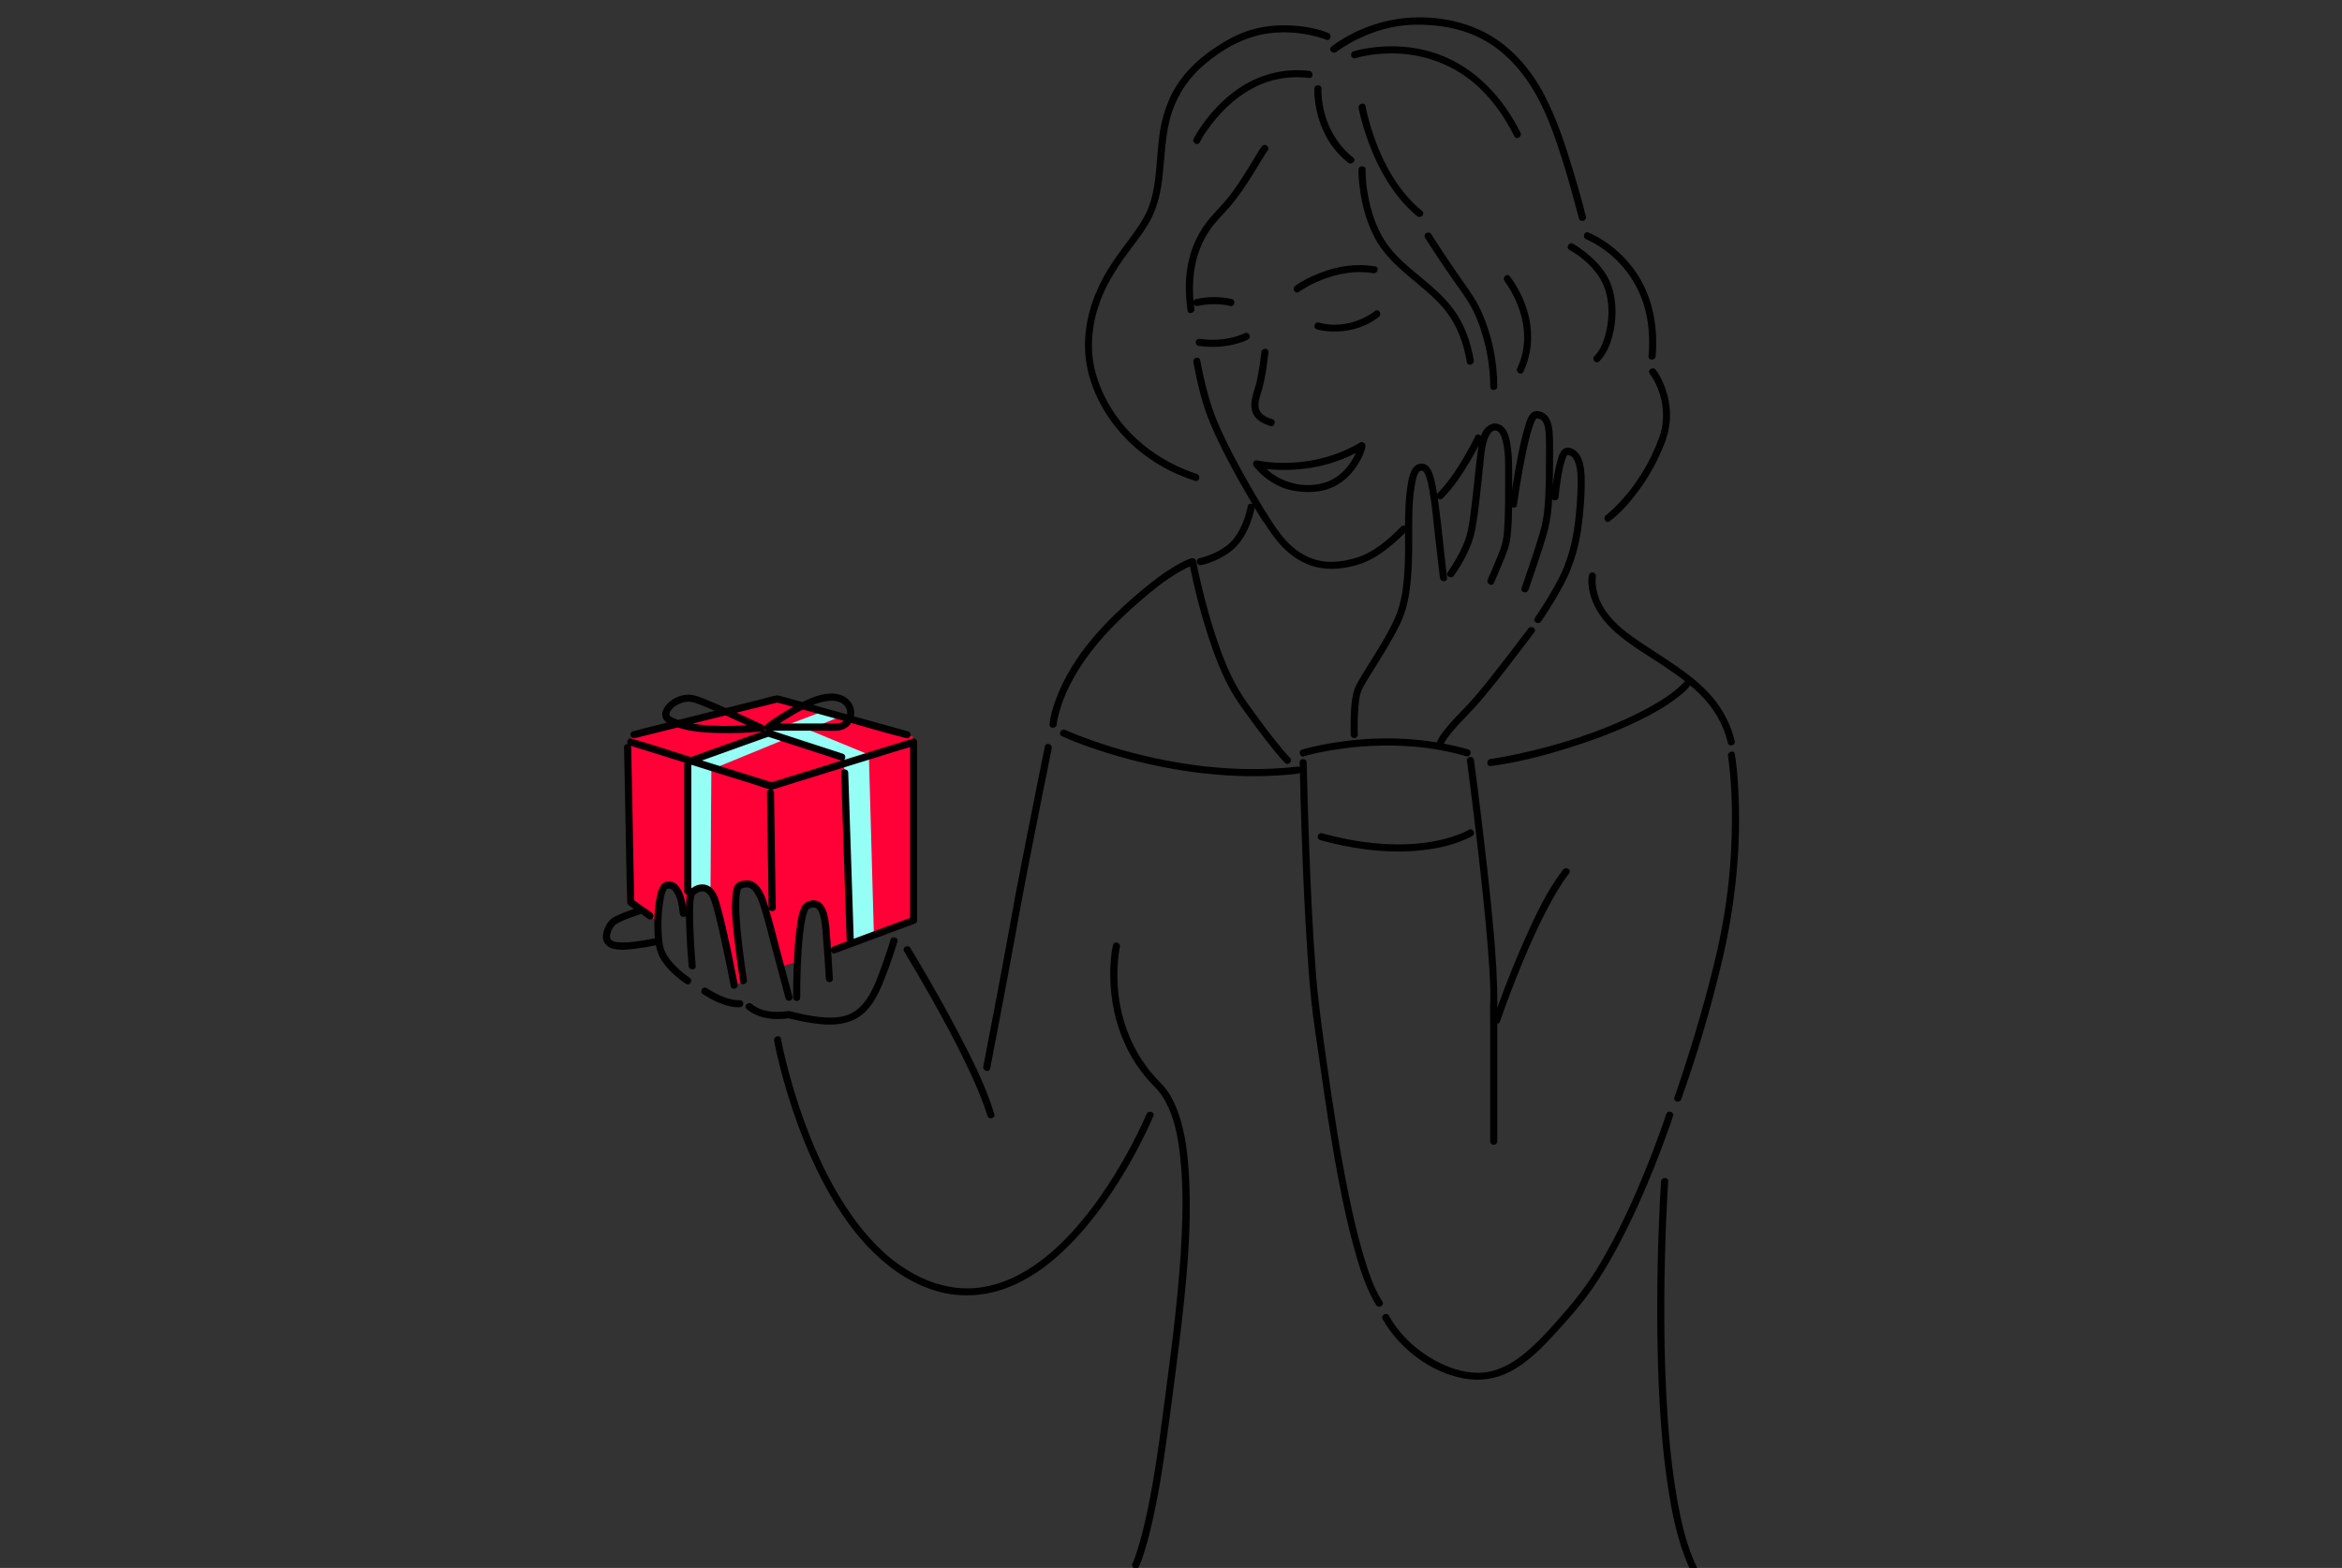 <?xml version="1.0" encoding="UTF-8"?><svg id="uuid-423ecbf0-48c0-4d45-8ccd-df30928e4a48" xmlns="http://www.w3.org/2000/svg" width="572" height="383" viewBox="0 0 572 383"><rect x="0" y="0" width="572" height="383" fill="#333333" stroke="none"/><defs><style>.uuid-2ca602bc-17fd-45c2-bd4f-f5061380b76c{fill:none;}.uuid-9d367684-d7f0-4d4b-a1a4-c8da3f90ebb5{fill:#ff0037;}.uuid-95def407-dee2-4182-abb5-25c490762e7f{fill:#96fff5;}</style></defs><rect class="uuid-2ca602bc-17fd-45c2-bd4f-f5061380b76c" width="572" height="383"/><path class="uuid-9d367684-d7f0-4d4b-a1a4-c8da3f90ebb5" d="M223,179.98l1.02,44.8-21.87,7.45s-.85-12.27-3.74-12.3-2.79,14.71-2.79,14.71l-5.06,1.56-3.45-11.22s-1.39-9.22-5.62-9.04.95,23.39.95,23.39l-2.27,1.07s-5.35-23.85-8.28-23.85-4.36,7.25-4.36,7.25c0,0-.64-7.88-3.21-8.32s-3.53,9.71-3.53,9.71l-7.64-4.91v-37.79l1.44-3.2,34.8-8.72,33.61,9.39Z"/><polygon class="uuid-95def407-dee2-4182-abb5-25c490762e7f" points="212.21 184.34 197.41 178.24 205.26 175.02 204.34 174.76 201.32 173.65 167.85 186.32 167.85 217.72 170.59 217.07 173.53 217.72 173.74 187.96 191.79 180.55 206.08 184.82 207.92 230.72 213.44 228.48 212.21 184.34"/><path d="M335.65,57.82c-1.78-3.41-2.86-7.17-3.42-10.96-.26-1.78-.47-3.61-.43-5.41.02-1.12,1.76-1.12,1.73,0-.04,2.12.22,4.27.6,6.35.71,3.91,2,7.76,4.15,11.13,2.26,3.52,5.62,6.18,8.8,8.83,2.88,2.4,5.73,4.84,7.96,7.88,2.67,3.64,4.15,7.95,4.9,12.37.19,1.09-1.48,1.56-1.67.46-.83-4.89-2.56-9.52-5.82-13.32-2.47-2.88-5.5-5.21-8.38-7.65-3.32-2.81-6.4-5.76-8.44-9.66ZM326.37,12.67s-.07.05-.08.07c.03-.03.1-.08.17-.13.24-.17.48-.34.72-.51.85-.58,1.72-1.11,2.62-1.61,2.88-1.61,5.96-2.85,9.17-3.62,3.64-.88,7.37-1,11.09-.67,3.17.28,6.31.95,9.27,2.11,6.89,2.71,12.09,8.23,15.7,14.57,3.14,5.52,5.16,11.72,7.04,17.76,1.3,4.15,2.36,8.34,3.53,12.52.02.07.03.13.05.2.26,1.08,1.94.62,1.67-.46-.9-3.7-1.95-7.37-3.05-11.01-1.93-6.36-4.02-12.83-7.11-18.73-3.43-6.54-8.58-12.42-15.32-15.64-6.24-2.98-13.74-3.9-20.56-2.87-5.56.84-11.21,3.12-15.74,6.49-.13.1-.26.19-.38.29-.88.69.36,1.91,1.23,1.23ZM326.28,12.73s-.02.02,0,0h0ZM290.05,75.86c.16,1.1,1.83.63,1.67-.46-.05-.36-.1-.72-.14-1.07.18.3.5.5.93.41,1.86-.42,3.77-.54,5.67-.37.73.06,1.42.14,2.22.37,1.08.3,1.53-1.37.46-1.67-.86-.24-1.78-.35-2.68-.43-2.05-.18-4.13-.02-6.13.43-.3.07-.47.24-.55.45-.54-5.95.43-11.95,3.76-17.04,1.42-2.16,3.26-3.87,4.94-5.81,2.15-2.48,3.99-5.23,5.73-8.01.81-1.29,1.59-2.59,2.38-3.89.26-.43.52-.86.8-1.29.1-.16.21-.32.31-.47.03-.05.04-.07.05-.07.01-.01.03-.03.07-.07.77-.8-.45-2.03-1.23-1.23-.5.52-.86,1.2-1.23,1.81-.69,1.12-1.36,2.25-2.05,3.37-1.74,2.82-3.54,5.63-5.67,8.17-1.76,2.1-3.76,3.93-5.32,6.21-1.65,2.41-2.87,5.12-3.58,7.96-1.05,4.16-1.02,8.48-.41,12.71ZM287.45,115.76c1.44.64,2.91,1.2,4.41,1.69,1.06.35,1.52-1.32.46-1.67-9.8-3.22-18.25-9.94-22.73-19.33-1.57-3.3-2.67-6.94-2.86-10.6-.29-5.66,1.14-11.3,3.74-16.3,1.51-2.89,3.34-5.61,5.29-8.22,1.52-2.04,3.11-4.05,4.45-6.22,2.13-3.46,3.11-7.17,3.62-11.17.7-5.56.63-11.21,2.41-16.58,1.51-4.55,4.24-8.46,7.87-11.57,4.46-3.82,9.95-6.91,15.82-7.66,4.42-.57,9.06-.09,13.29,1.32.23.08.47.16.7.25,1.04.41,1.49-1.26.46-1.67-3.18-1.26-6.8-1.77-10.19-1.84-3.21-.07-6.46.36-9.51,1.38-2.98,1-5.75,2.61-8.34,4.37-4.15,2.82-7.77,6.4-10.08,10.89-1.17,2.29-2.01,4.74-2.57,7.25-.65,2.95-.85,5.95-1.11,8.96-.37,4.37-.69,8.95-2.64,12.96-.95,1.96-2.19,3.76-3.47,5.52-1.93,2.64-3.95,5.21-5.68,7.99-3.3,5.31-5.45,11.15-5.77,17.44-.2,4,.48,7.93,1.91,11.67,3.64,9.51,11.25,17.06,20.52,21.15ZM308.6,127.52c-.75-1.16-1.47-2.33-2.18-3.51,0,.03,0,.06,0,.1-.17.87-.42,1.73-.69,2.57-1.08,3.32-2.74,6.35-5.65,8.39-1.97,1.38-4.34,2.43-6.69,2.97-1.09.25-1.55-1.42-.46-1.67.86-.2,1.71-.49,2.54-.81,1.48-.58,2.94-1.33,4.19-2.31,1.32-1.03,2.29-2.32,3.06-3.8.94-1.8,1.64-3.8,2.03-5.8.12-.62.7-.73,1.15-.52-.6-1-1.19-2-1.77-3.01-3.13-5.44-6.13-11-8.57-16.79-2-4.75-3.14-9.82-4.1-14.87-.21-1.09,1.46-1.56,1.67-.46,1.05,5.49,2.34,10.93,4.62,16.06,2.53,5.67,5.51,11.14,8.64,16.5,1.34,2.3,2.73,4.59,4.19,6.82,1.47,2.25,3.03,4.41,5.07,6.19,2.29,2,5.13,3.36,8.18,3.62,2.32.2,4.6-.17,6.84-.77,4.51-1.21,8.35-4.47,11.54-7.78.29-.31.65-.32.94-.17,0-.89.01-1.77.04-2.66.06-2.23.2-4.47.51-6.68.21-1.53.46-3.26,1.29-4.6.89-1.44,2.85-1.8,3.99-.44.62.73.94,1.69,1.19,2.59.37,1.31.61,2.66.81,4,.04-.06.06-.11.11-.16,2.58-2.6,4.62-5.7,6.47-8.85.98-1.67,1.92-3.37,2.76-5.12.31-.64,1.02-.51,1.38-.08.46-1.22,1.19-2.28,2.4-2.81,1.33-.58,2.72.07,3.54,1.19.68.93.98,2.12,1.19,3.25.61,3.41.5,6.94.48,10.38,0,.33,0,.67,0,1,.41-2.65.86-5.29,1.38-7.92.45-2.29.94-4.58,1.61-6.81.38-1.28.83-3.28,2.04-4.07.7-.46,1.74-.25,2.46.08.98.44,1.56,1.32,1.91,2.31.53,1.51.57,3.21.6,4.79.03,1.65,0,3.31,0,4.96,0,1.94-.03,3.88-.08,5.82.25-2.07.59-4.14,1.15-6.13.29-1.03.74-2.72,1.94-3.06,1.57-.44,3.13.9,3.74,2.21.95,2.02,1.01,4.44.99,6.64-.02,3.05-.27,6.12-.62,9.16-.62,5.4-2.01,10.58-4.58,15.38-1.65,3.09-3.52,6.08-5.48,8.98-.62.92-2.12.05-1.5-.87,2.07-3.06,4.04-6.22,5.75-9.49,2.33-4.48,3.56-9.36,4.11-14.35.31-2.84.55-5.71.58-8.57.02-1.94.06-4.18-.75-5.99-.24-.53-.6-1.08-1.17-1.29-.13-.05-.3-.07-.45-.11,0,0-.08,0-.15-.02,0,0,0,0,0,0,0,0,0,0,0,0,0,0,0,0,0,0,0,0,0,0,0,0-.11-.02-.06-.01-.01-.01-.09,0-.16-.01.01.01,0,.02-.01.03-.03.07.1-.17-.09.15-.12.2-.06.1-.11.21-.16.32-.07.16-.17.44-.25.68-.24.72-.41,1.45-.57,2.19-.47,2.24-.78,4.52-.99,6.8-.08.88-1.19,1.05-1.58.52-.03.56-.06,1.11-.1,1.67-.2,2.6-.65,5.03-1.4,7.52-1.33,4.37-2.8,8.69-4.3,13-.36,1.05-2.04.59-1.67-.46.04-.11.07-.21.11-.32,1.57-4.54,3.15-9.09,4.5-13.7.72-2.46.98-4.94,1.13-7.49.2-3.42.23-6.85.24-10.28,0-1.6.03-3.21-.03-4.82-.05-1.28-.08-2.81-.72-3.96-.41-.74-.86-.74-1.59-.88,0,0,0,0,0,0-.04.06-.07.1-.06.07-.02.03-.04.05-.05.08-.07.11-.14.23-.2.34-.33.62-.53,1.22-.78,1.99-.31.97-.57,1.95-.81,2.94-.56,2.3-1.02,4.63-1.45,6.96-.53,2.92-1.02,5.86-1.43,8.8-.09.65-.7.74-1.16.49-.03,2.04-.09,4.09-.28,6.12-.12,1.27-.26,2.57-.66,3.79-.36,1.12-.8,2.21-1.24,3.29-.73,1.8-1.49,3.58-2.28,5.35-.45,1.02-1.95.14-1.5-.87.84-1.9,1.66-3.81,2.43-5.73.43-1.09.89-2.19,1.15-3.33.35-1.52.43-3.1.51-4.65.19-3.72.15-7.45.16-11.17,0-3.05.13-6.31-.69-9.28-.22-.79-.65-2.11-1.64-2.22-1.21-.14-1.93,1.88-2.19,2.74-.55,1.87-.62,3.79-.84,5.75-.55,5.05-.99,10.12-1.83,15.13-.72,4.33-2.86,8.29-5.34,11.86-.63.91-2.14.04-1.5-.87,1.43-2.05,2.71-4.25,3.73-6.53,1.09-2.41,1.47-4.93,1.82-7.53.69-5.13,1.11-10.3,1.77-15.43.06-.45.13-.94.21-1.44-.67,1.3-1.38,2.59-2.12,3.85-1.9,3.21-4.01,6.39-6.65,9.04-.39.39-.87.29-1.18,0,.91,6.45,1.48,12.95,2.26,19.42.13,1.11-1.6,1.09-1.73,0-.02-.19-.05-.38-.07-.56-.36-3.04-.72-6.08-1.07-9.12-.45-3.92-.75-7.87-1.45-11.75-.22-1.22-.46-2.47-.92-3.63-.07-.17-.27-.59-.46-.85-.01-.01-.03-.03-.06-.06-.04-.05-.09-.09-.14-.13-.04-.04-.03-.02,0,0-.01-.01-.03-.02-.05-.03-.01,0-.14-.03-.18-.05-.04,0-.1,0-.15,0,0,0-.15.02-.26.05-.08.03.05-.05-.09.04,0,0-.04.02-.12.11-.78.89-1,2.64-1.19,3.84-.64,4.03-.58,8.16-.57,12.23.01,4.28-.04,8.58-.62,12.83-.28,2.02-.67,4.03-1.36,5.95-.63,1.78-1.5,3.47-2.4,5.12-1.88,3.46-4.02,6.76-6.08,10.11-.67,1.1-1.4,2.21-1.92,3.39-.47,1.07-.63,2.61-.74,3.88-.2,2.3-.24,4.62-.17,6.93.03,1.12-1.7,1.11-1.73,0,0-.22,0-.44-.01-.66-.04-3.02-.03-6.13.56-9.1.24-1.23.75-2.3,1.37-3.38.84-1.48,1.76-2.92,2.66-4.37,2.19-3.52,4.44-7.06,6.17-10.85,1.78-3.9,2.21-8.31,2.42-12.54.14-2.8.11-5.6.11-8.4-.01.01-.02.02-.03.03-1.84,1.84-3.84,3.56-5.97,5.04-2.29,1.6-4.7,2.61-7.42,3.2-2.58.57-5.23.74-7.83.2-3.3-.68-6.23-2.53-8.57-4.91-1.83-1.86-3.29-4.03-4.7-6.22ZM382.77,111.11s.02,0,.02,0c.02.03,0-.09-.02,0ZM382.76,111.11s0,0,0,0c.01-.04,0-.04,0,0ZM375.26,102.13s0,0,0,0c0,0,0,0,0,0ZM363.96,94.42c0,1.12,1.74,1.12,1.73,0-.02-6.13-1.28-12.33-3.73-17.95-1.18-2.71-2.77-5.05-4.47-7.44-1.79-2.51-3.51-5.05-5.21-7.62-.92-1.4-1.84-2.8-2.73-4.21-.6-.94-2.1-.07-1.5.87,2.24,3.53,4.56,7.01,6.96,10.44,1.7,2.42,3.49,4.73,4.8,7.4,1.33,2.7,2.28,5.59,2.96,8.52.77,3.27,1.18,6.62,1.19,9.99ZM387.44,58.47s.05.02.08.03c.07.03.14.06.21.09.43.19.85.41,1.27.63,1.4.76,2.76,1.68,3.95,2.64,4.05,3.3,7.05,7.71,8.57,12.71,1.22,4.03,1.47,8.26,1.11,12.44-.1,1.11,1.64,1.1,1.73,0,.6-7.02-.64-14.24-4.58-20.18-2.41-3.63-5.69-6.71-9.48-8.86-.77-.44-1.58-.86-2.41-1.18-1.04-.4-1.49,1.28-.46,1.67ZM402.91,91.26c3.13,4.31,4.18,10.39,2.4,15.41-2.2,6.22-5.81,12.08-10.44,16.78-.64.65-1.3,1.28-2,1.88-.19.16-.39.32-.58.48-.03.03-.03.03-.05.04,0,0,0,0-.01,0,0,0,0,0,0,0-.03.02-.03.03,0,0-.85.67,0,2.14.89,1.48,3.05-2.27,5.58-5.36,7.76-8.44,2.29-3.25,4.16-6.78,5.62-10.49,1.51-3.85,1.84-7.82.74-11.83-.59-2.16-1.5-4.4-2.83-6.22-.65-.89-2.15-.03-1.5.87ZM306.26,113.92c-.52-.66-.06-1.66.84-1.45.51.12,1.21.22,1.59.27,8.04,1.07,16.49-.48,23.47-4.63.28-.17.55-.15.78-.03.3.11.53.37.53.78,0,.69-.28,1.41-.53,2.04-.66,1.6-1.6,3.1-2.7,4.43-1.65,1.99-3.81,3.51-6.3,4.25-2.53.76-5.25.73-7.83.31-3.75-.6-7.51-2.98-9.85-5.97ZM312.09,114.76c-.93-.04-1.86-.09-2.8-.19.35.31.7.6,1.06.87,3.76,2.85,8.95,3.87,13.47,2.36,2.27-.76,4.18-2.3,5.59-4.21.67-.91,1.29-1.9,1.75-2.94-2.09,1.08-4.28,1.96-6.53,2.61-4.05,1.17-8.33,1.66-12.54,1.5ZM309.79,86.03c.12-1.11-1.62-1.1-1.73,0-.25,2.36-.6,4.72-1.1,7.03-.55,2.53-2.09,5.44-.89,8,.77,1.65,2.56,2.48,4.21,3,1.07.33,1.52-1.34.46-1.67-1.49-.47-3.18-1.24-3.36-2.99-.16-1.54.55-3.06.93-4.52.76-2.88,1.17-5.89,1.49-8.85ZM335.87,75.95c-3.76,2.88-9.13,4.18-13.76,2.84-1.07-.31-1.53,1.36-.46,1.67,1.6.46,3.37.57,5.02.51,3.64-.13,7.17-1.31,10.07-3.53.87-.67.01-2.18-.88-1.5ZM304.82,82.91c-1.07.57-2.29.94-3.46,1.22-2.85.69-5.79.76-8.69.33-.46-.07-.72-.66-.61-1.07.14-.49.6-.67,1.07-.61,2.62.38,5.33.28,7.9-.36.77-.19,1.53-.43,2.27-.72.06-.02.11-.05.17-.07.01,0,.03-.01.04-.02.08-.03.16-.07.23-.11.07-.03.14-.06.2-.1.99-.52,1.86.97.87,1.5ZM303.45,81.64s-.04.02,0,0h0ZM317.24,71.31c1.64-1.18,3.52-2.11,5.38-2.87,4.03-1.63,8.46-2.44,12.78-1.71,1.09.18,1.56-1.49.46-1.67-4.58-.77-9.24-.06-13.54,1.64-2.06.82-4.16,1.8-5.97,3.11-.9.65-.03,2.15.88,1.5ZM347.48,115.04s0,0,0,0c.03.03.09.09,0,0ZM382.76,111.12s0,0,0,0c.01,0,.01,0,.03,0-.01,0-.02,0-.03,0ZM372.06,90.82c1.92-4.09,2.37-8.58,1.43-13-.66-3.08-1.93-6.06-3.62-8.71-.36-.56-.74-1.12-1.15-1.64-.69-.87-1.9.35-1.23,1.22-.04-.05-.1-.12-.06-.07.05.08.11.15.17.22.2.27.39.55.57.83.64.98,1.22,2.01,1.73,3.06,1.51,3.13,2.43,6.59,2.35,10.08-.05,2.47-.64,4.9-1.69,7.14-.47,1,1.02,1.89,1.5.87ZM389.4,87.01c-.78.8.44,2.02,1.23,1.23,1.6-1.63,2.54-3.83,3.13-6.01.7-2.58.95-5.32.72-7.98-.22-2.57-.89-5.07-2.27-7.27-1.25-1.98-2.91-3.7-4.74-5.16-1.04-.83-2.13-1.63-3.29-2.28-.98-.54-1.85.96-.87,1.5,2.55,1.4,4.95,3.45,6.69,5.77,2.94,3.91,3.36,9.1,2.37,13.77-.48,2.28-1.29,4.72-2.96,6.42ZM351.39,13.29c-5.53-2.02-11.59-2.44-17.39-1.51-1.15.19-2.31.4-3.42.77-1.06.35-.6,2.02.46,1.67.85-.28,1.74-.46,2.62-.63,1.08-.2,1.77-.3,2.81-.39,1.28-.12,2.56-.18,3.85-.16,6.95.09,13.75,2.4,19.16,6.79,4.46,3.62,7.82,8.34,10.38,13.45.5,1,2,.12,1.5-.87-4.26-8.5-10.89-15.8-19.97-19.12ZM321.01,21.65c-.07,1.41.12,2.86.35,4.25.53,3.12,1.65,6.18,3.37,8.84,1.23,1.9,2.76,3.58,4.54,4.99.87.68,2.1-.54,1.23-1.23-4.74-3.74-7.41-9.51-7.74-15.49-.02-.45-.04-.9-.02-1.35.05-1.12-1.68-1.11-1.73,0ZM319.74,17.32c-6.24-.75-12.44.93-17.57,4.54-3.68,2.59-6.79,5.95-9.25,9.7-.49.75-.98,1.51-1.38,2.31-.5.99.99,1.87,1.5.87,1.07-2.11,2.52-4.07,4.04-5.86,3.26-3.83,7.35-7.09,12.14-8.76,3.39-1.18,6.96-1.5,10.52-1.08,1.11.13,1.1-1.6,0-1.73ZM339.88,45.87c1.76,2.57,3.82,4.94,6.23,6.92.86.7,2.09-.52,1.23-1.23-7.06-5.8-11.15-14.76-13.35-23.46-.18-.72-.36-1.44-.49-2.18-.2-1.1-1.87-.63-1.67.46.4,2.17,1.04,4.31,1.73,6.4,1.53,4.6,3.57,9.08,6.32,13.09ZM258.09,176.92c0-.06.01-.11.02-.17,0,.03.03-.24.04-.31.03-.19.06-.37.1-.56.22-1.15.54-2.28.9-3.39,1.36-4.13,3.5-7.99,5.99-11.53,3.73-5.3,8.43-9.89,13.31-14.14,2.98-2.6,6.11-5.1,9.54-7.1.54-.31,1.08-.61,1.63-.89.21-.1.42-.2.63-.3.09-.04.19-.08.28-.13.04-.02.05-.02.07-.03,0,0-.01,0,0,0,.01,0,.02,0,.04-.01,1.09,5.58,2.54,11.12,4.28,16.52,1.44,4.48,3.09,8.94,5.32,13.09,1.23,2.29,2.73,4.39,4.24,6.5,1.56,2.18,3.16,4.34,4.81,6.45,1.45,1.85,2.9,3.74,4.55,5.42.78.8,2.01-.43,1.23-1.23-1.26-1.28-2.39-2.71-3.52-4.11-1.48-1.84-2.9-3.73-4.29-5.63-1.65-2.26-3.36-4.52-4.77-6.93-2.31-3.95-3.98-8.26-5.43-12.59-1.36-4.06-2.5-8.18-3.51-12.34-.52-2.16-1.02-4.34-1.43-6.53-.09-.47-.64-.71-1.07-.61-1.1.27-2.17.87-3.16,1.41-3.31,1.81-6.33,4.14-9.21,6.56-8.62,7.24-16.86,15.81-20.81,26.56-.71,1.92-1.36,3.98-1.52,6.03-.09,1.11,1.65,1.11,1.73,0ZM318.5,184.73c2.52-.76,5.15-1.23,7.74-1.64,6.21-.97,12.56-1.24,18.83-.74,4.42.36,8.79,1.14,13.05,2.38,1.07.31,1.53-1.36.46-1.67-1.95-.57-3.93-1.03-5.93-1.42.11-.22.25-.48.39-.7.33-.52.69-1.02,1.07-1.5,1.13-1.43,2.38-2.77,3.64-4.08,1.67-1.72,3.27-3.46,4.81-5.3,3.38-4.08,6.61-8.29,9.81-12.5.8-1.05,1.59-2.09,2.38-3.15.67-.89-.84-1.76-1.5-.87-2.09,2.8-4.22,5.58-6.37,8.34-3.12,4.01-6.23,8.06-9.79,11.69-1.49,1.51-2.95,3.06-4.26,4.73-.74.94-1.5,1.92-1.92,3.05-9.96-1.66-20.35-1.16-30.14,1.04-.91.21-1.83.42-2.73.69-1.07.32-.61,1.99.46,1.67ZM337.59,317.9c-2.08-3.28-3.33-7.08-4.45-10.78-1.53-5.04-2.7-10.19-3.76-15.35-2.14-10.43-3.75-20.97-5.24-31.51-1.08-7.59-2.18-15.14-2.77-22.78-.82-10.53-1.28-21.08-1.66-31.63-.23-6.43-.43-12.86-.56-19.29,0-.1,0-.2,0-.3-.02-1.11-1.76-1.12-1.73,0,0,.37.02.75.03,1.12-.13-.09-.29-.14-.5-.12-10.77,1.22-21.69.53-32.3-1.54-7.13-1.39-14.18-3.36-20.96-5.97-.51-.2-1.02-.4-1.52-.6-.22-.09-.43-.18-.65-.27-.08-.03-.15-.06-.23-.09-.04-.02-.1-.04-.13-.06-.32-.14-.64-.27-.95-.42-1.01-.47-1.89,1.03-.87,1.5,3.57,1.66,7.34,2.94,11.09,4.11,8.85,2.76,18.02,4.6,27.26,5.34,6.41.51,12.86.46,19.26-.26.23-.03.4-.13.53-.26.1,4.57.24,9.13.39,13.69.35,10.55.79,21.1,1.53,31.64.32,4.58.68,9.16,1.25,13.72.42,3.34.95,6.66,1.42,9.99,1.45,10.27,2.96,20.53,4.91,30.71,1.03,5.34,2.17,10.67,3.6,15.92,1.14,4.18,2.42,8.4,4.36,12.28.36.72.75,1.42,1.18,2.09.6.94,2.1.07,1.5-.87ZM322.45,205.22c7.5,2.04,15.37,3.22,23.16,2.62,4.15-.32,8.33-1.1,12.18-2.75.61-.26,1.24-.53,1.81-.89.95-.59.08-2.09-.88-1.5-.43.27-.89.48-1.35.69-.11.05-.22.1-.34.15-.15.07-.06.03-.07.03-.08.03-.15.06-.23.09-.31.12-.61.24-.93.35-.79.28-1.58.54-2.39.76-5.32,1.47-10.93,1.72-16.41,1.31-4.77-.36-9.48-1.28-14.09-2.53-1.08-.29-1.54,1.38-.46,1.67ZM366.36,249.49c1.05-3.09,2.2-6.15,3.39-9.19,2.41-6.18,5.01-12.31,8.09-18.19,1.59-3.04,3.31-6.06,5.4-8.79.68-.89-.83-1.75-1.5-.87-3.93,5.14-6.75,11.17-9.37,17.06-2.37,5.33-4.52,10.75-6.52,16.23-.06.15-.11.3-.16.46,0-.21,0-.41,0-.62.04-6.09-.37-12.13-.91-18.2-.79-8.76-1.78-17.51-2.83-26.24-.61-5.06-1.24-10.12-1.91-15.17-.01-.07-.02-.15-.03-.22-.06-.47-.35-.86-.87-.87-.42,0-.93.4-.87.87.56,4.2,1.08,8.4,1.6,12.61,1.05,8.61,2.04,17.23,2.87,25.87.39,4.06.74,8.12,1,12.18.18,2.89.35,5.8.22,8.69-.07,1.55-.01,3.11-.01,4.67v29.01c0,1.12,1.73,1.12,1.73,0v-15.48c0-4.4-.01-8.81,0-13.22.29-.05.55-.22.67-.57ZM390.47,145.97c-.46-1.24-.74-2.48-.77-3.76,0-.36.01-.72.04-1.09,0-.02,0-.02,0-.04,0-.02,0-.04.01-.08,0-.03.01-.07.02-.1.25-1.09-1.42-1.55-1.67-.46-.34,1.47-.11,3.13.25,4.56.94,3.75,3.41,6.98,6.27,9.5,3.34,2.95,7.26,5.24,10.97,7.68,2.05,1.35,4.08,2.75,6.02,4.27-.16.05-.32.14-.44.31.03-.05.05-.07.07-.09-.02.02-.04.05-.07.08-.13.15-.26.29-.4.43-.54.55-1.12,1.06-1.73,1.54-2.54,2.04-5.53,3.75-8.48,5.24-9.46,4.79-19.82,8.08-30.17,10.28-1.58.34-3.16.64-4.76.91-.42.07-.85.14-1.28.2-.12.02-.24.03-.36.05-.02,0,.03,0,.08-.01-1.09.14-1.1,1.87,0,1.73,6.39-.81,12.74-2.48,18.89-4.38,5.77-1.79,11.47-3.9,16.91-6.52,3.35-1.61,6.66-3.42,9.62-5.69,1.12-.86,2.3-1.76,3.15-2.9.06-.08.09-.17.12-.25.85.71,1.67,1.44,2.46,2.22,3.32,3.3,5.71,7.29,6.79,11.87.26,1.09,1.93.63,1.67-.46-.96-4.05-2.9-7.74-5.61-10.89-2.62-3.04-5.85-5.51-9.15-7.77-3.39-2.33-6.91-4.46-10.26-6.85-3.42-2.44-6.73-5.5-8.23-9.53ZM424.52,192.31c-.16-2.71-.36-5.44-.81-8.11-.18-1.1-1.85-.63-1.67.46.02.14.04.29.07.43.01.07.04.32.05.37.03.24.06.49.09.73.19,1.58.33,3.17.45,4.75.4,5.67.4,11.38.09,17.06-.44,8.08-1.56,16.11-3.35,24.01-1.81,7.99-4.02,15.88-6.44,23.7-1.28,4.13-2.6,8.25-4.05,12.33-.38,1.05,1.3,1.51,1.67.46,3.89-10.9,7.18-22.07,9.86-33.32,3.34-14.01,4.88-28.47,4.04-42.87ZM411.24,166.66c.04-.05.05-.07,0,0h0ZM408.56,272.76c.02-.06.04-.12.06-.17.34-1.06-1.33-1.52-1.67-.46-.98,3.04-2.1,6.05-3.24,9.04-2.55,6.67-5.37,13.25-8.6,19.62-1.77,3.5-3.68,6.94-5.78,10.25-2.06,3.23-4.35,6.24-6.87,9.12-3.31,3.79-6.62,7.69-10.58,10.83-3.13,2.48-6.84,4.36-10.92,4.34-3.69-.02-7.32-1.28-10.53-3.04-3.69-2.03-7-4.84-9.5-8.24-.63-.86-1.21-1.75-1.73-2.68-.55-.97-2.05-.1-1.5.87,4.1,7.19,11.66,13,19.87,14.48,3.93.71,7.76.15,11.31-1.71,4.26-2.23,7.74-5.79,10.95-9.31,3.04-3.33,6.08-6.7,8.69-10.39,2.31-3.25,4.35-6.68,6.25-10.19,3.64-6.73,6.75-13.74,9.57-20.85,1.01-2.55,1.98-5.11,2.9-7.7.45-1.27.95-2.53,1.32-3.83ZM409.39,364.87c-1.33-7.91-2-15.93-2.41-23.94-.42-8.08-.55-16.18-.49-24.27.04-6.38.2-12.75.47-19.12.08-2.01.18-4.02.29-6.03.05-.93.16-1.87.17-2.81,0-.04,0-.08,0-.12.08-1.11-1.66-1.11-1.73,0-.17,2.43-.28,4.87-.39,7.3-.28,6.11-.45,12.23-.52,18.35-.09,8.02,0,16.05.34,24.06.36,8.2.98,16.4,2.2,24.52,1,6.67,2.34,13.44,5.05,19.65.27.61.55,1.21.85,1.8.51.99,2,.12,1.5-.87-2.91-5.71-4.27-12.22-5.33-18.5ZM281.49,273.08c.07-.16.14-.33.21-.49.43-1.03-1.25-1.48-1.67-.46.07-.16,0,.02-.06.13-.13.3-.26.6-.39.9-.49,1.1-1.01,2.19-1.54,3.27-1.79,3.65-3.76,7.21-5.9,10.67-2.74,4.43-5.78,8.7-9.21,12.62-3.57,4.07-7.59,7.82-12.23,10.63-4.42,2.67-9.43,4.4-14.63,4.36-5.94-.04-11.61-2.35-16.41-5.74-5.29-3.73-9.56-8.79-13.08-14.18-3.52-5.39-6.37-11.2-8.75-17.18-1.99-4.99-3.67-10.1-5.07-15.28-.74-2.71-1.41-5.45-1.95-8.21-.02-.13-.05-.25-.07-.38-.2-1.1-1.87-.63-1.67.46.36,1.99.83,3.97,1.32,5.94,1.22,4.87,2.69,9.68,4.41,14.4,2.22,6.06,4.85,12,8.09,17.58,3.33,5.73,7.36,11.2,12.37,15.58,4.74,4.14,10.48,7.39,16.75,8.39,5.45.87,10.92-.05,15.92-2.33,5-2.27,9.39-5.76,13.25-9.64,3.87-3.9,7.26-8.27,10.32-12.83,2.52-3.77,4.82-7.7,6.9-11.74,1.1-2.12,2.15-4.27,3.09-6.47ZM220.81,232.41c1.96,3.18,3.84,6.42,5.69,9.66,3.72,6.54,7.32,13.16,10.48,19.99,1.59,3.42,3.09,6.91,4.19,10.52.32,1.06,2,.61,1.67-.46-2.09-6.9-5.44-13.47-8.77-19.84-3.06-5.86-6.32-11.63-9.69-17.32-.68-1.15-1.36-2.3-2.06-3.43-.58-.95-2.08-.08-1.5.87ZM241.83,260.99c.73-3.78,1.46-7.56,2.18-11.34,1.3-6.81,2.59-13.62,3.83-20.44.98-5.41,1.97-10.81,3.02-16.21,1.24-6.37,2.5-12.73,3.77-19.1.73-3.65,1.52-7.29,2.2-10.94.01-.05.02-.11.03-.16.22-1.09-1.45-1.56-1.67-.46-.61,3-1.21,6.01-1.82,9.01-1.25,6.25-2.5,12.5-3.72,18.75-1.07,5.47-2.12,10.95-3.09,16.44-1.2,6.72-2.47,13.43-3.75,20.14-.86,4.55-1.78,9.08-2.61,13.63-.01.07-.03.14-.04.21-.21,1.09,1.46,1.56,1.67.46ZM162.92,217.15s.02,0,.03-.01c0,0-.01,0-.02,0,0,0,0,0,0,0ZM180.44,244.33c.08-.01.13-.02.17-.02-.03,0-.07,0-.09,0-.14,0-.28,0-.42,0-.21,0-.43-.03-.64-.05-.03,0-.06,0-.08-.01-.08-.01-.15-.02-.23-.04-.17-.03-.34-.06-.5-.1-2.19-.5-4.21-1.56-6.09-2.76-.94-.6-1.81.9-.87,1.5,2.02,1.29,4.23,2.43,6.58,2.95.85.19,1.76.33,2.63.2.46-.07.72-.65.61-1.07-.14-.5-.6-.67-1.07-.61ZM180.62,244.3c.07,0,.11-.02,0,0h0ZM169.63,218.69c-.03.1-.06.19-.08.29-.14.58-.17.98-.21,1.64-.05.81-.07,1.63-.07,2.44,0,1.91.06,3.82.16,5.72.12,2.4.28,4.79.49,7.18.1,1.11-1.64,1.1-1.73,0-.28-3.11-.47-6.23-.59-9.35-.03-.94-.06-1.87-.07-2.81-.46.38-1.41.17-1.5-.64-.17-1.65-.42-3.48-1.24-4.95-.21-.37-.51-.75-.78-.95-.28-.21-.45-.23-.8-.2.08,0-.12.04-.26.08,0,0,.02-.02.04-.05-.02.02-.04.04-.06.06-.03,0-.07.02-.09.02.05-.01.07-.01.08-.01-.02.02-.04.04-.06.06-.04.06-.11.18-.13.21-.11.19-.11.22-.18.4-.36.95-.53,1.99-.67,2.99-.35,2.56-.42,5.19-.24,7.76.07,1.02.18,2.06.47,3.05.38,1.32,1.21,2.5,2.12,3.52,1.22,1.38,2.65,2.65,4.2,3.67.93.61.06,2.11-.88,1.5-2.23-1.47-4.36-3.39-5.86-5.61-.8-1.19-1.26-2.5-1.52-3.87-.07.04-.14.08-.24.11-1.52.33-3.06.57-4.6.76-1.87.23-4.08.53-5.91-.08-1.03-.34-1.9-1.1-2.1-2.2-.19-1.03.08-2.06.52-2.99.35-.77.85-1.52,1.53-2.03.69-.52,1.52-.86,2.31-1.2,1.04-.44,2.09-.83,3.16-1.19-.29-.21-.58-.41-.88-.62-.41-.29-.77-.53-.8-1.09-.02-.26-.01-.53-.02-.79-.13-6.85-.27-13.7-.4-20.55-.11-5.46-.21-10.92-.32-16.39-.01-.59.47-.86.93-.82-.4-.59.05-1.6.9-1.34.08.02.15.05.23.07,4.64,1.33,9.24,2.88,13.85,4.32.14.04.28.09.42.13.03-.01.04-.03.07-.04,2.49-.89,4.97-1.78,7.46-2.68,3.16-1.13,6.31-2.27,9.47-3.4.08-.03.16-.06.24-.09-.13,0-.27-.02-.41-.09,0,0-.01,0-.02,0-.1.05-.21.09-.34.1-3.04.3-6.12.39-9.17.33-3.43-.07-7.19-.24-10.52-1.38-3.49.87-6.99,1.75-10.48,2.62-1.08.27-1.54-1.4-.46-1.67.07-.02.15-.03.22-.06,2.69-.74,5.41-1.41,8.12-2.06-.49-.32-.92-.72-1.1-1.32-.27-.88.07-1.83.58-2.55,1.27-1.81,3.63-3.02,5.84-2.96,1.66.05,3.32.84,4.83,1.46,1.42.58,2.83,1.19,4.24,1.81,2.81-.7,5.62-1.4,8.43-2.11,1.27-.32,2.57-.75,3.86-.96.39-.06.66.03,1.02.13.71.2,1.43.4,2.14.59,1.06.29,2.12.59,3.18.88,2.75-1.35,5.97-2.57,8.9-1.87,1.84.44,3.44,1.9,3.74,3.81.08.52.06,1.04-.04,1.55.5.14,1.01.28,1.51.42,3.9,1.08,7.8,2.16,11.71,3.24,1.08.3.62,1.97-.46,1.67-.08-.02-.15-.04-.23-.06-4.42-1.12-8.8-2.43-13.19-3.65-.4.6-.93,1.1-1.6,1.42-1.42.69-3.19.46-4.73.46h-12.9c.34.12.68.26,1.01.36,5.4,1.76,10.8,3.51,16.19,5.27.73.24.73,1.1.31,1.51,1.68-.52,3.35-1.04,5.03-1.56,3.9-1.21,7.8-2.42,11.7-3.63.54-.17,1.1.29,1.1.84v43.53c0,.41-.27.7-.64.84-.79.29-1.58.59-2.37.88-5.67,2.11-11.33,4.21-17,6.32-.52.19-.88-.12-1-.53.16,2.25.31,4.5.44,6.76.06,1.12-1.67,1.11-1.73,0-.19-3.44-.42-6.87-.71-10.3-.16-1.85-.22-3.82-.82-5.58-.2-.59-.54-1.34-1.19-1.49-.27-.06-.58,0-.86.07-.17.05-.34.12-.51.18-.02,0-.02,0-.03.01-.03.02-.06.05-.08.09-.03.05-.07.09-.09.14-.04.08-.08.15-.12.23-.07.13-.09.2-.07.15-.2.5-.34,1.03-.46,1.55-.32,1.39-.5,2.8-.65,4.22-.53,5.08-.68,10.23-.67,15.33,0,1.12-1.73,1.12-1.73,0,0-2.37.05-4.74.13-7.11.13-3.61.32-7.24.86-10.82.19-1.26.41-2.55.89-3.74.52-1.27,1.42-1.91,2.82-2.05,2.12-.21,3.21,1.69,3.65,3.49.49,1.97.58,4.07.74,6.08.06.8.12,1.59.18,2.39.04-.31.21-.61.57-.74l2.37-.88c.34-.13.67-.25,1.01-.38-.08-.12-.14-.26-.15-.44-.06-1.68-.11-3.36-.17-5.04-.24-7.31-.48-14.61-.72-21.92-.15-4.58-.3-9.17-.45-13.75-.04-1.12,1.7-1.11,1.73,0,.06,1.68.11,3.36.17,5.04l.72,21.92c.15,4.53.3,9.07.45,13.6,4.59-1.71,9.18-3.41,13.77-5.12v-41.72c-1.35.45-2.74.82-4.09,1.23-2.97.92-5.95,1.84-8.92,2.77-5.95,1.84-11.91,3.69-17.86,5.54l-2.15.67c-.25.08-.48.16-.72.18.28.12.5.36.51.76.02,1.15.03,2.3.05,3.46.07,5.04.14,10.08.22,15.13.05,3.17.09,6.33.14,9.5.02,1.12-1.72,1.11-1.73,0l-.05-3.46c-.07-5.04-.14-10.08-.22-15.13-.05-3.17-.09-6.33-.14-9.5,0-.51.35-.77.73-.82-1.3-.29-2.61-.82-3.88-1.22-5.11-1.59-10.22-3.19-15.33-4.78,0,0,0,.01,0,.02v30.2c1.51-1.29,3.78-1.42,5.21.11,1.09,1.16,1.5,2.76,1.91,4.25,1.73,6.26,2.95,12.68,4.2,19.06.21,1.09-1.46,1.55-1.67.46-.52-2.69-1.07-5.37-1.64-8.05-.78-3.7-1.56-7.41-2.57-11.06-.17-.61-.34-1.22-.56-1.82-.04-.11-.08-.22-.12-.33-.02-.05-.02-.06-.02-.07,0,0,0-.01-.02-.05-.25-.54-.56-1.1-1.05-1.46-.74-.55-1.62-.35-2.33.13-.19.13-.36.27-.52.44,0,.01,0,.02-.01.03-.03.09.04-.17-.03.07ZM206.08,176.07c-3.33-.92-6.65-1.84-9.98-2.76-.98.51-1.94,1.05-2.84,1.59-.98.58-1.96,1.19-2.91,1.83h13.31c.68,0,1.34.02,1.95-.32.17-.09.32-.21.46-.34ZM198.55,172.19c2.78.77,5.56,1.54,8.34,2.31.08-.57,0-1.16-.3-1.68-.78-1.37-2.39-1.74-3.85-1.65-1.42.09-2.82.48-4.19,1.02ZM184.43,172.95c-1.51.38-3.03.76-4.54,1.14,2.2.99,4.39,2,6.57,3.05.18.09.28.21.35.34.03-.24.15-.46.35-.6.01,0,.01-.02.03-.03,2.06-1.56,4.27-2.95,6.53-4.19-.85-.24-1.7-.47-2.56-.71-.4-.11-.89-.18-1.29-.34-.08.02-.16.03-.23.05-1.74.43-3.47.87-5.21,1.3ZM165.6,175.86c.79-.19,1.58-.38,2.37-.58,2.21-.55,4.42-1.1,6.63-1.66-.78-.33-1.57-.67-2.36-.98-1.33-.53-2.86-1.29-4.32-1.23-1.57.07-3.97,1.19-4.4,2.86-.14.56.27.75.83,1.04.4.21.83.38,1.26.54ZM182.51,177.18c-1.67-.78-3.35-1.55-5.04-2.31-.09-.04-.18-.08-.28-.12-2.67.67-5.34,1.34-8.02,2,3.06.54,6.23.6,9.31.56,1.34-.02,2.68-.07,4.02-.14ZM186.59,178.47c.17-.07.35-.13.53-.18,0,0,0,0-.01-.01-.1-.08-.18-.18-.23-.29-.04.18-.14.36-.29.49ZM171.47,185.77c4.86,1.52,9.72,3.03,14.58,4.55.72.22,1.44.45,2.16.67.08.02.18.05.27.07.39-.17.88-.25,1.26-.37.97-.3,1.94-.6,2.91-.9,4.31-1.34,8.63-2.67,12.94-4.01-.06,0-.11,0-.17-.02-2.53-.82-5.05-1.64-7.58-2.47-3.08-1-6.17-2.01-9.25-3.01-.31-.1-.65-.18-.95-.31-.25.12-.55.19-.8.28-.52.19-1.04.38-1.57.56-4.6,1.65-9.2,3.3-13.81,4.95ZM167.57,221.66c0-.23,0-.47.01-.7.04-.72.05-1.64.26-2.44-.38-.05-.73-.32-.73-.81v-30.92c0-.21.07-.37.18-.5-.59-.18-1.18-.37-1.76-.55-3.83-1.19-7.66-2.39-11.49-3.58.07.12.11.25.12.41.03,1.55.06,3.09.09,4.64.13,6.79.26,13.58.4,20.37.08,4.11.16,8.23.24,12.34,1.44,1.01,2.88,2.02,4.32,3.04.91.64.04,2.14-.88,1.5-.6-.42-1.2-.84-1.8-1.26-.08.06-.16.12-.27.15-1.39.45-2.78.94-4.12,1.53-.38.17-.76.34-1.13.54-.16.08-.31.17-.46.27-.07.04-.13.08-.19.13-.02.01-.01,0-.02.01,0,0,0,0-.02.02-.43.41-.8.99-1.04,1.59-.15.39-.28.84-.29,1.17,0,.32.03.56.13.76.29.54,1.19.73,1.72.78,1.8.17,3.64-.04,5.42-.3,1.08-.16,2.16-.34,3.22-.57.19-.04.35-.01.49.04-.08-.85-.12-1.71-.14-2.56-.05-2.83.07-5.8.8-8.55.22-.82.5-1.77,1.16-2.36.65-.58,1.74-.64,2.53-.35,1.07.39,1.77,1.37,2.23,2.37.54,1.2.83,2.49,1.03,3.79ZM169.68,218.57s.03-.08,0,0h0ZM181.05,217.11s0,0,0,0c-.04.06-.07.13-.11.19,0,0,0,0,0,.01-.02.06-.04.12-.06.18-.03.11-.06.22-.09.34-.05.23-.11.6-.12.66-.09.74-.11,1.5-.12,2.24-.02,3.96.44,7.93.93,11.85.28,2.25.59,4.51.96,6.75.18,1.09-1.49,1.56-1.67.46-.49-3.04-.9-6.1-1.25-9.16-.45-3.89-.99-7.95-.61-11.87.1-1.04.23-2.58,1.26-3.16,1.21-.68,2.94-.78,4.11-.01,1.95,1.27,2.76,4.02,3.4,6.11.96,3.12,1.72,6.3,2.56,9.45,1.09,4.08,2.19,8.17,3.29,12.25.29,1.08-1.38,1.54-1.67.46-1.19-4.43-2.38-8.86-3.56-13.29-.81-3.03-1.52-6.11-2.5-9.09-.39-1.18-.83-2.37-1.51-3.41-.21-.33-.46-.64-.76-.9-.08-.07-.11-.09-.27-.18-.16-.09-.19-.1-.25-.12-.51-.17-.8-.12-1.4.04-.18.05-.35.11-.53.17,0,0-.02,0-.02.01,0,.02-.02.04,0,0ZM181.06,217.1s0-.01.02-.04c0,.01-.01.02-.02.04,0,0,0,0,0,0ZM192.45,248.74c.06,0,.12-.01.18-.02.38.2,1,.25,1.4.34,2.02.49,4.08.87,6.15,1.09,4.15.43,8.37-.1,11.39-3.24,2.46-2.56,3.76-5.98,5-9.24.96-2.52,1.83-5.08,2.61-7.66.32-1.07-1.35-1.53-1.67-.46-.59,1.97-1.25,3.93-1.95,5.86-1.05,2.92-2.11,6.06-3.88,8.63-1.05,1.53-2.43,2.9-4.14,3.67-1.74.78-3.72.9-5.6.83-2.1-.07-4.18-.43-6.23-.88-.72-.16-1.43-.32-2.14-.51-.38-.1-.71-.22-1.11-.17-.89.1-1.99.23-3.08.19-2.06-.07-4.19-.58-5.79-1.93-.85-.72-2.08.51-1.23,1.23,2.77,2.34,6.6,2.77,10.08,2.27ZM287.85,272.1c-.67-1.97-1.54-3.91-2.74-5.61-.59-.84-1.26-1.58-1.98-2.31-1.36-1.4-2.62-2.9-3.73-4.5-3.56-5.14-5.67-11.17-6.29-17.38-.22-2.26-.27-4.55-.12-6.82.09-1.39.2-2.43.42-3.68.03-.17.06-.34.1-.51.25-1.09-1.42-1.55-1.67-.46-.56,2.47-.69,5.1-.67,7.62.05,5.68,1.21,11.34,3.56,16.51,1.48,3.26,3.46,6.28,5.81,8.97.9,1.03,1.94,1.95,2.78,3.04.55.71,1.02,1.49,1.44,2.28,2.2,4.15,3.04,9,3.52,13.62.65,6.15.62,12.37.35,18.55-.29,6.76-.9,13.5-1.63,20.22-.71,6.5-1.56,12.98-2.41,19.46-.94,7.11-1.83,14.23-3.07,21.29-.86,4.87-1.84,9.73-3.2,14.49-.33,1.17-.69,2.33-1.1,3.47-.12.33-.24.65-.37.97-.02.05-.04.11-.06.16-.03.08-.07.15-.1.23-.02.06-.05.11-.08.17-.51.99.99,1.87,1.5.87.55-1.06.91-2.24,1.28-3.37,1.22-3.8,2.11-7.71,2.89-11.61,1.45-7.21,2.46-14.49,3.42-21.77.82-6.26,1.67-12.51,2.42-18.78,1.57-13.1,2.97-26.4,2.29-39.61-.27-5.21-.84-10.55-2.54-15.51Z"/></svg>